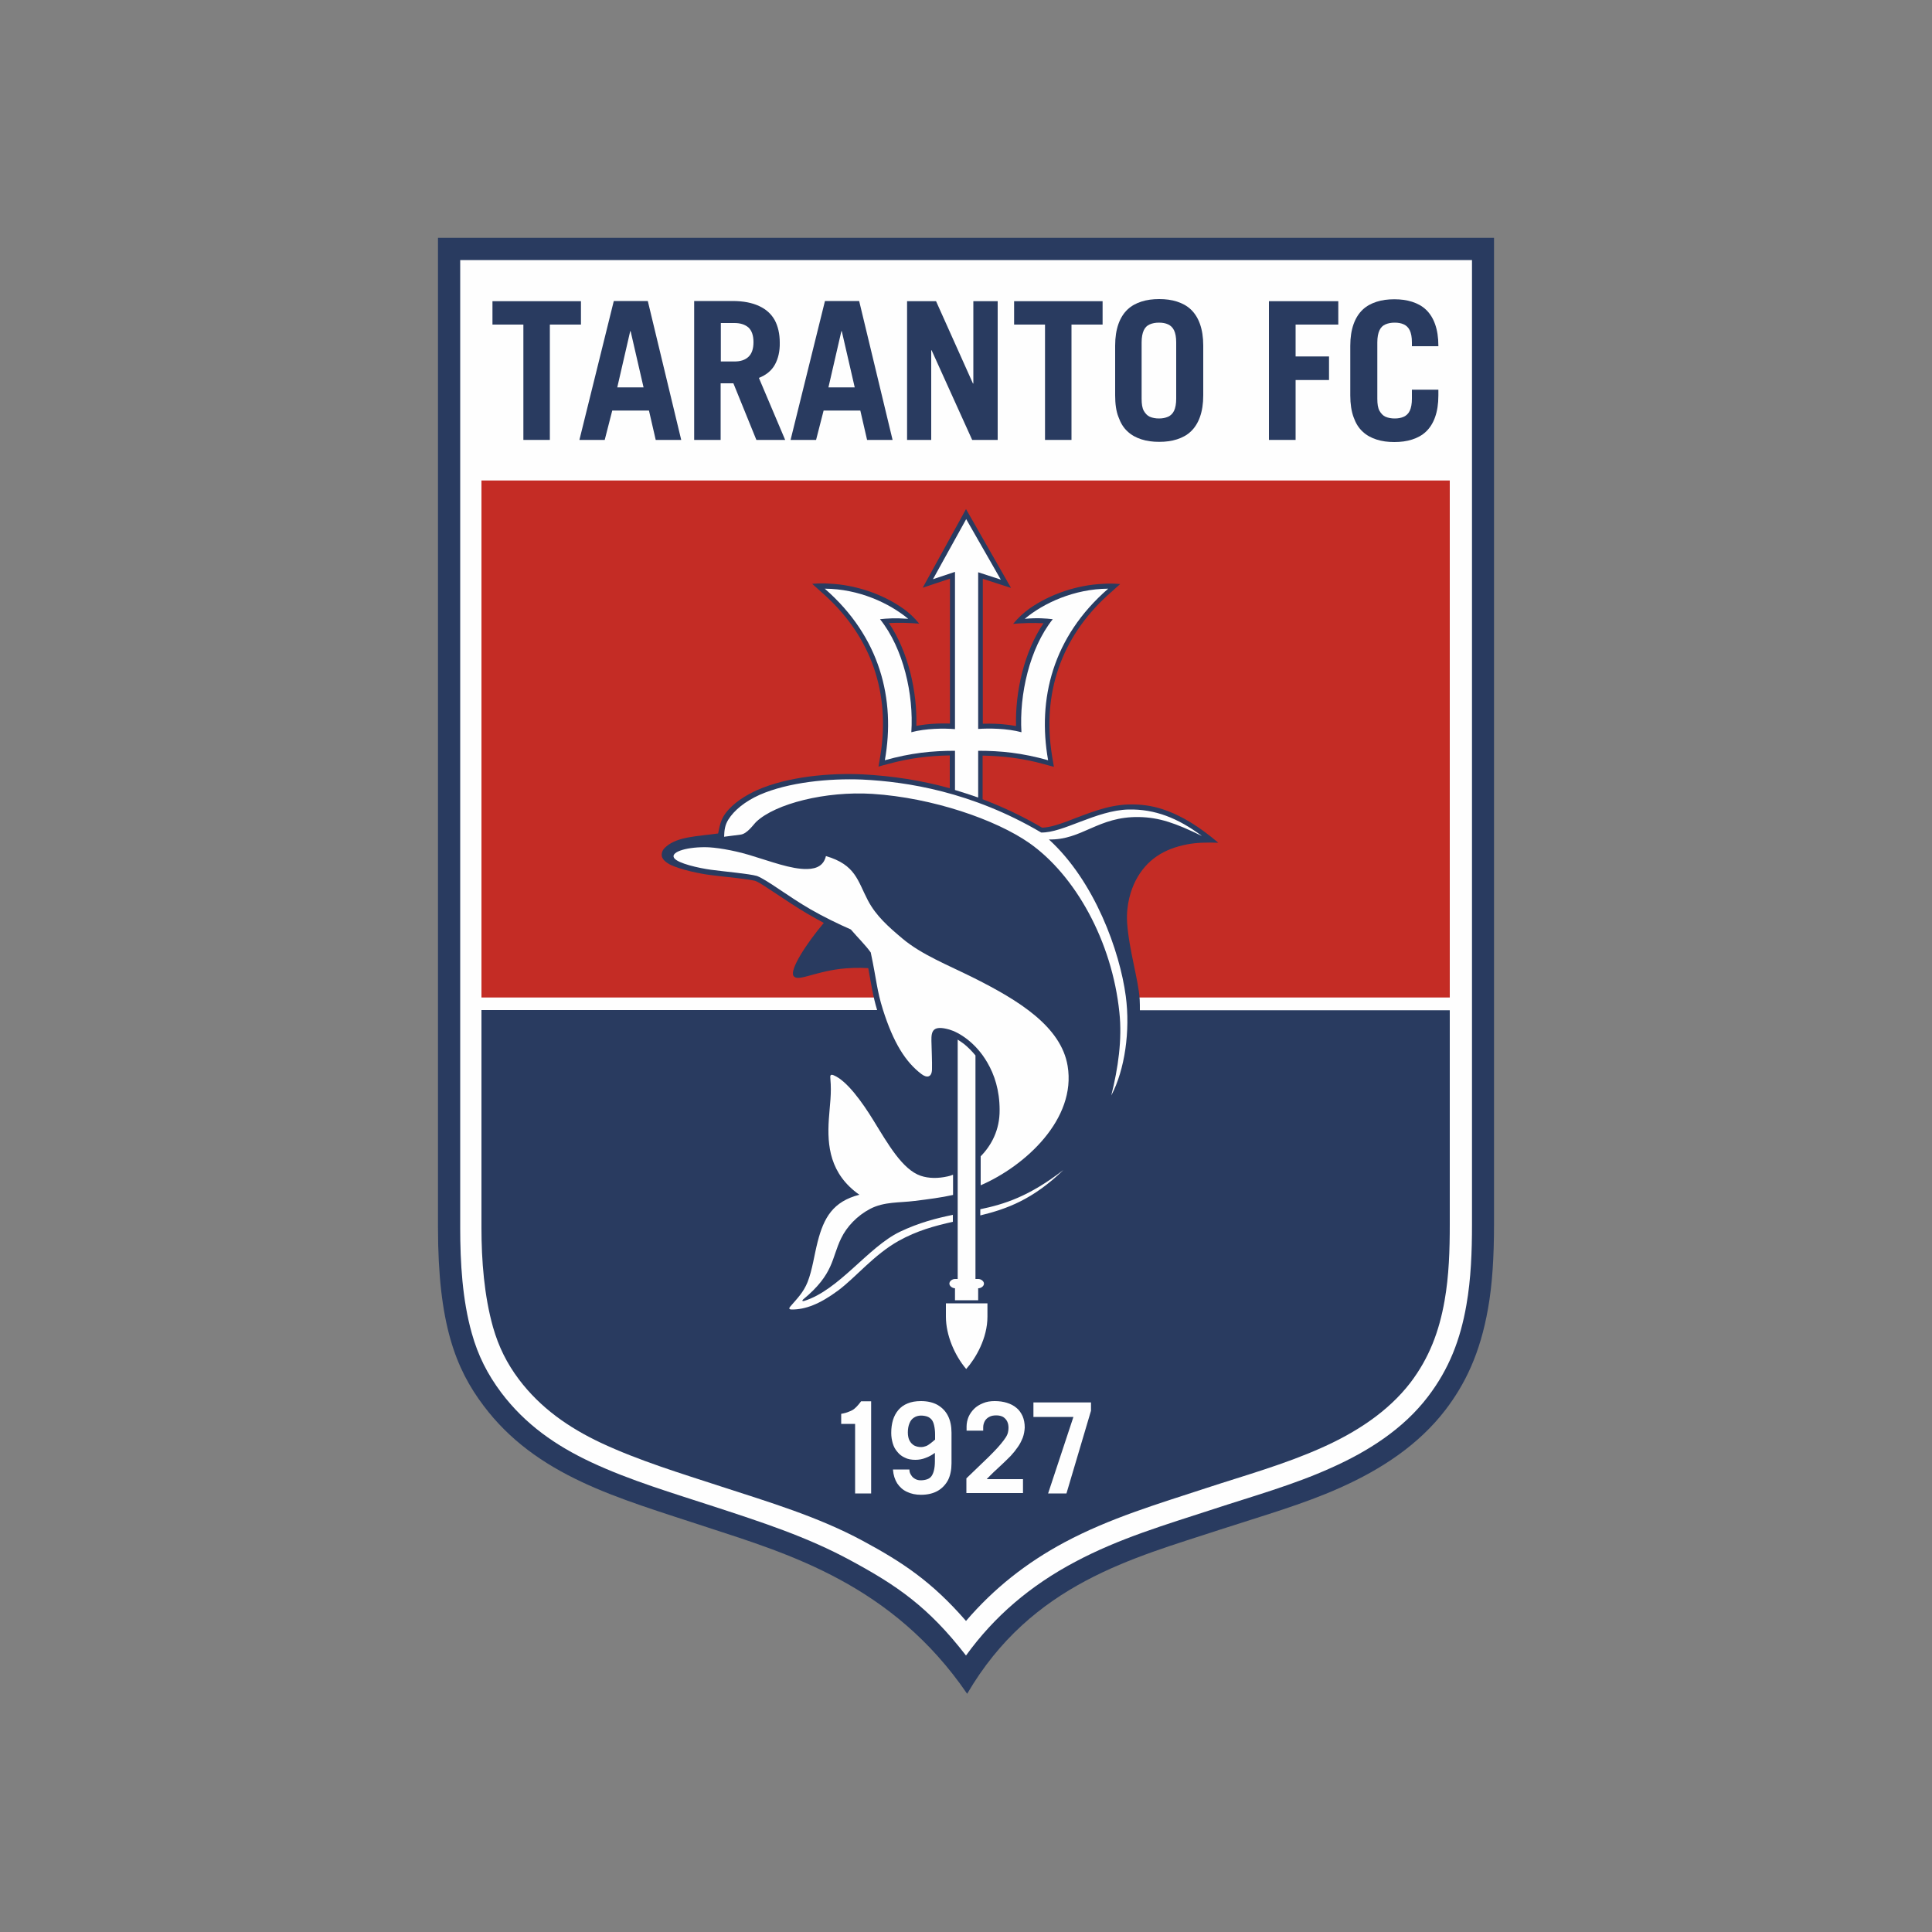 <?xml version="1.0" encoding="utf-8"?>
<!-- Generator: Adobe Illustrator 24.2.0, SVG Export Plug-In . SVG Version: 6.00 Build 0)  -->
<svg version="1.1" id="katman_1" xmlns="http://www.w3.org/2000/svg" xmlns:xlink="http://www.w3.org/1999/xlink" x="0px" y="0px"
	 viewBox="0 0 1000 1000" style="enable-background:new 0 0 1000 1000;" xml:space="preserve">
<rect x="0" y="0" width="1000" height="1000" fill="#808080" stroke="none"/>
<style type="text/css">
	.st0{fill-rule:evenodd;clip-rule:evenodd;fill:#293B60;}
	.st1{fill-rule:evenodd;clip-rule:evenodd;fill:#FEFEFE;}
	.st2{fill-rule:evenodd;clip-rule:evenodd;fill:#C42C25;}
	.st3{fill:#FEFEFE;}
	.st4{fill:#293B60;}
</style>
<g>
	<path class="st0" d="M226.7,123.1h546.6v510.5c0,17.1-0.9,31.4-3.1,43.7c-4.1,23.4-12,39.3-22,52.4c-13.7,17.9-32.9,30.7-54.7,40.4
		c-19.2,8.6-40.4,14.6-62.2,21.7c-44.4,14.6-97.3,27.7-130.7,84.9c-38.7-56.6-92.4-72.4-134.6-86.2c-23.4-7.7-45.7-14.4-64.8-23.4
		c-20.5-9.6-37.6-21.8-50.9-39.5c-14.4-19.1-23.6-42.3-23.6-92.3V123.1z"/>
	<path class="st1" d="M238.2,134.6v500.9c0,17.9,1.1,37.3,6,54.6c3.2,11.5,8.1,21.2,15.3,30.8c12.4,16.4,28.2,27.4,46.6,36
		c20.1,9.4,42.4,16,63.5,22.9c24.4,8,48.1,15.6,70.7,27.9c23.5,12.7,40.1,23.8,59.7,49.2c14.8-20.5,33.5-36.3,56.5-48.5
		c22.9-12.2,46.8-19.2,71.3-27.2c20.4-6.7,41.6-12.6,61.1-21.4c19.1-8.5,37.4-20.1,50.2-36.9c11-14.4,16.8-29.6,19.9-47.4
		c2.4-13.6,2.9-27.9,2.9-41.7V134.6H238.2z"/>
	<rect x="249.2" y="248.7" class="st2" width="501.2" height="267.6"/>
	<path class="st0" d="M249.2,522.9v112.6c0,16.9,1.4,35.2,6,51.5c2.9,10.1,7.1,18.6,13.4,27c11.2,14.8,25.7,24.9,42.4,32.8
		c19.9,9.3,41.4,15.8,62.2,22.6c24.9,8.1,50.4,15.7,73.5,28.2c20.4,11,35.7,21.1,53.3,41.4c14.4-16.8,31.2-30.1,51-40.7
		c23.4-12.5,48.1-19.8,73.1-28c20.1-6.6,40.7-12.3,60.1-21c17.3-7.7,34.1-18.4,45.8-33.6c9.8-12.9,14.9-26.6,17.7-42.4
		c2.3-13,2.7-26.3,2.7-39.5V522.9H590c0-1.9,0-3.7-0.1-5.6c-0.6-10-5.6-25.9-6.5-39.7c-0.6-9.4,2-17.1,4.4-21.8
		c5.6-10.8,14.6-16.5,26.9-18.8c4.8-0.9,9.8-1,15.9-0.8c-9.5-8-18.6-14-29-17.4c-5.5-1.8-11.3-2.6-17.8-2.4
		c-5.2,0.2-10.5,1.3-15.5,2.9c-5.7,1.8-11.2,4-16.7,6.1c-3.6,1.3-8.3,2.9-12.2,3c-9.9-5.8-20.2-10.7-30.8-14.7v-22.6
		c10.8,0.2,20.8,1.4,31.7,4.4c1.7,0.5,3.4,0.9,5.2,1.4c-0.3-2-0.7-3.9-1-5.9c-5.1-31.9,4.6-60.7,28.5-82.6c2.4-2.1,4.4-4,6.8-6.1
		c-3.7-0.3-5.8-0.3-9-0.1c-13.2,0.6-27.1,5.2-37.8,12.7c-3.4,2.4-6.1,5-8.6,8c4.7-0.4,10.5-0.6,15.7-0.3
		c-10,14.8-14.7,35.5-14.2,53.2c-1.6-0.3-3.1-0.5-4.7-0.7c-4-0.5-8.1-0.6-12.2-0.5l-0.3,0v-75l14.6,4.7L500,263.5l-22.4,40.7
		l14.1-4.7v75l-0.5,0c-4-0.1-8.2,0-12.2,0.5c-1.5,0.2-3.1,0.4-4.7,0.7c0.5-17.7-4.2-38.4-14.2-53.2c5.2-0.3,11-0.1,15.7,0.3
		c-2.5-3-5.2-5.7-8.6-8c-10.7-7.5-24.6-12.1-37.8-12.7c-3.1-0.2-5.3-0.2-9,0.1c2.4,2.1,4.4,4,6.8,6.1c24,21.9,33.6,50.7,28.5,82.6
		c-0.3,2-0.7,3.9-1,5.9c1.7-0.5,3.4-1,5.1-1.4c11-3,21-4.2,31.8-4.4v17c-14.7-4.1-29.8-6.4-45.3-7.2c-17.1-0.8-38.6,1.2-54.3,8.1
		c-6,2.7-12.5,6.7-16.5,12.1c-2.4,3.2-3,6.4-3.8,10.4c-10.8,1.5-20.8,1.6-26.8,6.7c-1.4,1.2-2.3,2.3-2.4,4.2
		c-0.2,2.3,2.3,4.1,4.1,5.1c5.7,2.9,16.8,5,21,5.5c3.2,0.4,6.4,0.8,9.5,1.1c2.7,0.3,5.5,0.6,8.2,1c1.8,0.2,3.7,0.5,5.5,0.9
		c1.5,0.6,3,1.5,4.4,2.4c2.2,1.4,4.3,2.8,6.4,4.2c5.4,3.6,10.8,7.2,16.4,10.5c2.7,1.5,5.7,3.3,8.4,4.7
		c-9.2,10.9-17.7,24.2-15.7,27.4c2.1,3.2,9.9-1.8,24.2-3.6c4-0.5,9.6-0.7,14.5-0.4c1.4,7.5,2.4,14.5,4.6,21.7H249.2z"/>
	<path class="st1" d="M552.6,551.7c-3.4-20.4-25.4-33.9-48.3-45.4c-13.8-6.9-27.2-12.1-37.2-20.5c-7-5.9-13.6-11.6-17.9-19.8
		c-5.3-10.1-6.3-18.4-21.7-22.9c-1.1,4.6-4.4,6.6-9.7,6.7c-8.3,0.2-19-4-30.1-7.3c-8.4-2.5-17.6-4-22.8-4c-10.7,0-18.1,2.8-15.9,5.7
		c2,2.7,12.5,5.1,19.1,6c7.5,1,19.4,2,23.7,3.2c5.4,2.1,16,10.5,27.8,17.3c6.6,3.8,14.4,7.6,20.8,10.4c3.4,4,7.7,8.2,10.3,11.9
		c3.1,14.7,3.1,19.4,6.3,29.6c5.4,17,11.6,27,19.9,33.3c2.7,2.1,5.4,1.9,5.5-2.4c0.1-4.4-0.2-9.6-0.3-14.8c-0.1-5.1,0.8-8.2,9.3-5.8
		c4.8,1.4,13.5,6.5,19.6,17c3.7,6.3,6.4,14.4,6.4,24.6c0.1,10.4-4.3,18.4-9.8,24v15C530.7,603.5,557.2,579.2,552.6,551.7
		L552.6,551.7z M493.1,608.1c-0.9,0.4-1.8,0.6-2.6,0.8c-4.9,1.1-9.7,1.1-13.9-0.3c-9.5-3.2-17-16.5-24.4-28.5
		c-6-9.8-13.9-20.7-20.6-23.5c-1.8-0.8-2,0.1-1.8,1.8c0.7,7.8-0.3,13.3-0.8,21c-0.9,13.6,0.5,28.2,15.8,39
		c-13.6,3.5-18.4,11.8-21.6,24.4c-1.8,7-2.7,14.4-5.2,20.8c-2.2,5.4-5.2,8.3-8.9,12.6c-0.8,0.9-0.9,1.6,0.8,1.6
		c6.9,0,14.3-2.7,24-9.9c9.3-7,18.4-18.4,31.2-25.6c9.5-5.3,18.7-7.8,28.1-9.9v-3.6c-8.7,1.8-17.4,4-27.5,8.8
		c-16.5,8-31.4,30.2-49.6,35.8c-0.8,0.2-1.1-0.2-0.4-0.8c16.1-13.3,14.6-21.3,19.7-31.7c2.9-6,8.3-11.7,15-15.2
		c7.3-3.8,15.2-3.1,23-4.1c7.2-0.9,13.6-1.7,19.9-3.1V608.1z M507.4,629.1c13.6-3.3,27.2-8.2,43-23.5c-17.9,13.8-30.6,17.7-43,20.3
		V629.1z"/>
	<path class="st1" d="M383.3,432l-8.5,1.1c0.1-3.4,0.4-6,2.2-8.9c3-4.8,8.6-9.4,16.2-12.8c14.8-6.5,35.8-8.6,53.1-7.9
		c23,1.1,56.8,6.3,92.6,27.4c11.3,0.3,28.5-11.5,45.2-11.9c13.6-0.3,25.6,4.4,38,13.7c-13.7-6.7-22.1-9.6-32.5-9.8
		c-21.3-0.4-29.5,12-46.7,11.6c23.7,21.6,36.7,57.8,39.8,81.1c2.4,18-0.5,38.1-7.5,51.4c3.5-14,5.7-28.9,4.2-42.9
		c-3.8-37.1-23-71.2-46.7-87.8c-17.2-12-49.9-23.4-81.2-25.4c-24.3-1.5-50.1,5.1-60,14.4C390,426.7,386.8,431.6,383.3,432L383.3,432
		z"/>
	<path class="st1" d="M482.9,299.8l17.2-31.1l17.9,31.3l-11.7-3.8v81.1c5.6-0.4,15.1-0.3,22.4,1.7c-1.2-19.5,4.2-43.4,16.2-58.5
		c-3.7-0.4-7.7-0.8-14.5-0.2c9.7-8.1,25.5-15.5,43.2-15.6c-28.8,25-36.7,57.2-31.1,88.8c-13.5-3.8-24.4-4.9-36.2-4.9v24.2
		c-4-1.4-8-2.7-12-3.9v-20.3c-11.8,0-22.8,1.1-36.3,4.9c5.6-31.5-2.4-63.8-31.1-88.8c17.7,0.1,33.4,7.5,43.2,15.6
		c-6.9-0.5-10.9-0.2-14.6,0.2c12.1,15.1,17.5,39,16.2,58.5c7.4-2,17-2.1,22.6-1.6V296L482.9,299.8z M504.9,546.3V662h1.5
		c1.3,0,2.9,1.1,2.9,2.4c0,1.3-1.5,2.4-2.9,2.4h-0.1v6.2h-12v-6.2c-1.3,0-2.9-1.1-2.9-2.4c0-1.3,1.5-2.4,2.9-2.4h1.4V538.1
		c1.1,0.7,2.2,1.5,3.2,2.2C501,542,503.1,544.1,504.9,546.3L504.9,546.3z"/>
	<path class="st1" d="M489.6,674.6h21.5v6.9c0,11.2-6.1,21.6-11,27.1c-6-7.1-10.5-17.5-10.5-27.1V674.6z"/>
	<path class="st3" d="M442.7,773h8.2v-47.7h-5.2c-0.5,0.7-1.1,1.4-1.6,2c-0.5,0.6-1.1,1.2-1.8,1.8c-0.7,0.6-1.6,1.1-2.7,1.5
		c-1.1,0.5-2.5,0.9-4.2,1.2v5.2h7.2V773z"/>
	<path class="st3" d="M483.9,745.2c-0.8,0.7-1.5,1.3-2.3,1.9c-0.8,0.6-1.5,1.1-2.3,1.4c-0.8,0.3-1.7,0.5-2.6,0.5
		c-1.3,0-2.5-0.3-3.5-0.8c-1-0.6-1.8-1.4-2.4-2.5c-0.6-1.1-0.9-2.6-0.9-4.3c0-1.8,0.3-3.4,0.8-4.6c0.5-1.3,1.2-2.3,2.3-3
		c1-0.7,2.3-1.1,3.7-1.1c1.2,0,2.3,0.2,3.2,0.5c0.9,0.3,1.7,0.9,2.3,1.6c0.6,0.7,1,1.7,1.3,3c0.3,1.3,0.5,2.9,0.5,4.7V745.2z
		 M462.2,760.7c0.2,2.8,1,5.2,2.2,7.1c1.3,1.9,2.9,3.4,5.1,4.4c2.1,1,4.5,1.5,7.2,1.5c3.4,0,6.3-0.7,8.6-2c2.3-1.3,4.1-3.2,5.4-5.6
		c1.2-2.4,1.8-5.4,1.8-8.7v-15.8c0-3.4-0.6-6.3-1.8-8.7c-1.2-2.4-3-4.3-5.4-5.7c-2.3-1.3-5.2-2-8.6-2c-2.7,0-5,0.4-6.9,1.2
		c-2,0.8-3.5,1.9-4.8,3.4c-1.2,1.4-2.2,3.2-2.8,5.2c-0.6,2-0.9,4.2-0.9,6.7c0,1.9,0.3,3.7,0.8,5.4c0.5,1.7,1.3,3.2,2.4,4.4
		c1,1.3,2.3,2.3,3.9,3c1.5,0.8,3.4,1.1,5.4,1.1c1.8,0,3.6-0.3,5.3-1c1.7-0.6,3.3-1.5,4.8-2.6v4.4c0,1.9-0.2,3.5-0.5,4.7
		c-0.3,1.3-0.8,2.3-1.3,3c-0.6,0.8-1.4,1.3-2.3,1.6c-0.9,0.3-2,0.5-3.2,0.5c-1.1,0-2-0.2-2.9-0.7c-0.9-0.5-1.6-1.1-2.1-2
		c-0.6-0.8-0.9-1.8-0.9-2.9H462.2z"/>
	<path class="st3" d="M529.5,773v-7.4h-18.8c1.2-1.2,2.4-2.5,3.8-3.8c1.4-1.3,2.8-2.6,4.3-4c1.5-1.4,2.9-2.8,4.3-4.2
		c1.4-1.5,2.6-3,3.7-4.6c1.1-1.5,1.9-3.2,2.6-4.9c0.6-1.7,0.9-3.4,1-5.2c0-2.3-0.4-4.2-1.1-5.9c-0.8-1.7-1.8-3.2-3.2-4.3
		c-1.4-1.2-3-2-4.9-2.6c-1.9-0.6-4-0.9-6.3-0.9c-2.3,0-4.3,0.3-6.1,1.1c-1.8,0.7-3.4,1.7-4.6,2.9c-1.2,1.2-2.2,2.6-2.9,4.2
		c-0.6,1.5-1,3.2-1,4.9v2.2h8.6v-1.7c0-1.2,0.3-2.2,0.8-3.2c0.5-0.9,1.3-1.7,2.3-2.2c1-0.6,2.3-0.8,3.7-0.8c1.4,0,2.6,0.3,3.5,0.8
		c0.9,0.6,1.6,1.3,2.1,2.3c0.5,1,0.7,2.1,0.7,3.4c0,0.8-0.1,1.6-0.3,2.4c-0.2,0.8-0.6,1.7-1.2,2.6c-0.6,0.9-1.4,2-2.4,3.2
		c-1,1.2-2.3,2.7-3.9,4.3c-1.6,1.7-3.6,3.6-5.9,5.8c-2.3,2.2-5,4.8-8.1,7.8v7.6H529.5z"/>
	<polygon class="st3" points="534.9,733.4 555.6,733.4 542.5,773 552,773 564.7,730.2 564.7,725.9 534.9,725.9 	"/>
	<polygon class="st4" points="254.9,155.9 254.9,168 270.9,168 270.9,227.7 284.6,227.7 284.6,168 300.7,168 300.7,155.9 	"/>
	<path class="st4" d="M326.2,171.4h0.2l6.7,29.1h-13.6L326.2,171.4z M313,227.7l3.9-15.2h19l3.5,15.2h13.2l-17.3-71.9h-17.6
		l-17.8,71.9H313z"/>
	<path class="st4" d="M406.4,227.7l-13.6-32.1c3.8-1.5,6.6-3.8,8.3-6.9c1.7-3.1,2.6-6.9,2.5-11.4c0-4.5-0.9-8.4-2.6-11.6
		c-1.8-3.2-4.4-5.6-8.1-7.3c-3.6-1.7-8.2-2.6-13.7-2.6h-19.9v71.9h13.7v-29.3h6.6l11.9,29.3H406.4z M373.1,167.2h7.1
		c3.1,0,5.4,0.8,7.2,2.3c1.7,1.6,2.6,4.1,2.6,7.6c0,3.5-0.9,6-2.6,7.6c-1.7,1.6-4.1,2.4-7.2,2.4h-7.1V167.2z"/>
	<path class="st4" d="M435.5,171.4h0.2l6.7,29.1h-13.6L435.5,171.4z M422.4,227.7l3.9-15.2h19l3.5,15.2h13.2l-17.3-71.9H427
		l-17.8,71.9H422.4z"/>
	<polygon class="st4" points="482,227.7 482,181.3 482.2,181.3 503.2,227.7 516.4,227.7 516.4,155.9 503.8,155.9 503.8,198.5 
		503.6,198.5 484.5,155.9 469.5,155.9 469.5,227.7 	"/>
	<polygon class="st4" points="524.9,155.9 524.9,168 540.9,168 540.9,227.7 554.6,227.7 554.6,168 570.7,168 570.7,155.9 	"/>
	<path class="st4" d="M577.2,204.6c0,4.4,0.5,8.2,1.7,11.2c1.1,3.1,2.6,5.6,4.7,7.5c2,1.9,4.4,3.2,7.2,4.1c2.8,0.9,5.8,1.3,9.2,1.3
		c3.4,0,6.4-0.4,9.2-1.3c2.8-0.9,5.2-2.2,7.2-4.1c2-1.9,3.6-4.4,4.7-7.5c1.1-3.1,1.7-6.8,1.7-11.2v-25.7c0-4.4-0.6-8.1-1.7-11.2
		c-1.1-3.1-2.7-5.6-4.7-7.5c-2-1.9-4.4-3.2-7.2-4.1c-2.8-0.9-5.8-1.3-9.2-1.3s-6.4,0.4-9.2,1.3c-2.8,0.9-5.2,2.2-7.2,4.1
		c-2,1.9-3.6,4.4-4.7,7.5c-1.1,3.1-1.7,6.8-1.7,11.2V204.6z M590.9,177.2c0-2.6,0.4-4.7,1.1-6.2c0.7-1.5,1.7-2.5,3.1-3.1
		c1.4-0.6,2.9-0.9,4.8-0.9s3.4,0.3,4.7,0.9c1.3,0.6,2.4,1.6,3.1,3.1c0.7,1.5,1.1,3.5,1.1,6.2v29.2c0,2.6-0.4,4.7-1.1,6.2
		c-0.7,1.5-1.8,2.5-3.1,3.1c-1.4,0.6-2.9,0.9-4.7,0.9s-3.4-0.3-4.8-0.9c-1.3-0.6-2.3-1.7-3.1-3.1c-0.8-1.5-1.1-3.5-1.1-6.2V177.2z"
		/>
	<polygon class="st4" points="670.6,227.7 670.6,196.7 687.9,196.7 687.9,184.5 670.6,184.5 670.6,168 692.7,168 692.7,155.9 
		656.8,155.9 656.8,227.7 	"/>
	<path class="st4" d="M712.9,177.2c0-2.6,0.4-4.7,1.1-6.2c0.7-1.5,1.7-2.5,3.1-3.1c1.4-0.6,2.9-0.9,4.8-0.9s3.4,0.3,4.7,0.9
		s2.4,1.6,3.1,3.1c0.7,1.5,1.1,3.5,1.1,6.2v2h13.7v-0.2c0-4.4-0.6-8.1-1.7-11.2c-1.1-3.1-2.7-5.6-4.7-7.5c-2-1.9-4.4-3.2-7.2-4.1
		c-2.8-0.9-5.8-1.3-9.2-1.3c-3.4,0-6.4,0.4-9.2,1.3c-2.8,0.9-5.2,2.2-7.2,4.1c-2,1.9-3.6,4.4-4.7,7.5c-1.1,3.1-1.7,6.8-1.7,11.2
		v25.7c0,4.4,0.6,8.2,1.7,11.2c1.1,3.1,2.6,5.6,4.7,7.5c2,1.9,4.4,3.2,7.2,4.1c2.8,0.9,5.8,1.3,9.2,1.3c3.4,0,6.4-0.4,9.2-1.3
		c2.8-0.9,5.2-2.2,7.2-4.1c2-1.9,3.6-4.4,4.7-7.5c1.1-3.1,1.7-6.8,1.7-11.2v-3h-13.7v4.7c0,2.6-0.4,4.7-1.1,6.2
		c-0.7,1.5-1.8,2.5-3.1,3.1s-2.9,0.9-4.7,0.9s-3.4-0.3-4.8-0.9c-1.3-0.6-2.3-1.7-3.1-3.1c-0.8-1.5-1.1-3.5-1.1-6.2V177.2z"/>
</g>
</svg>
